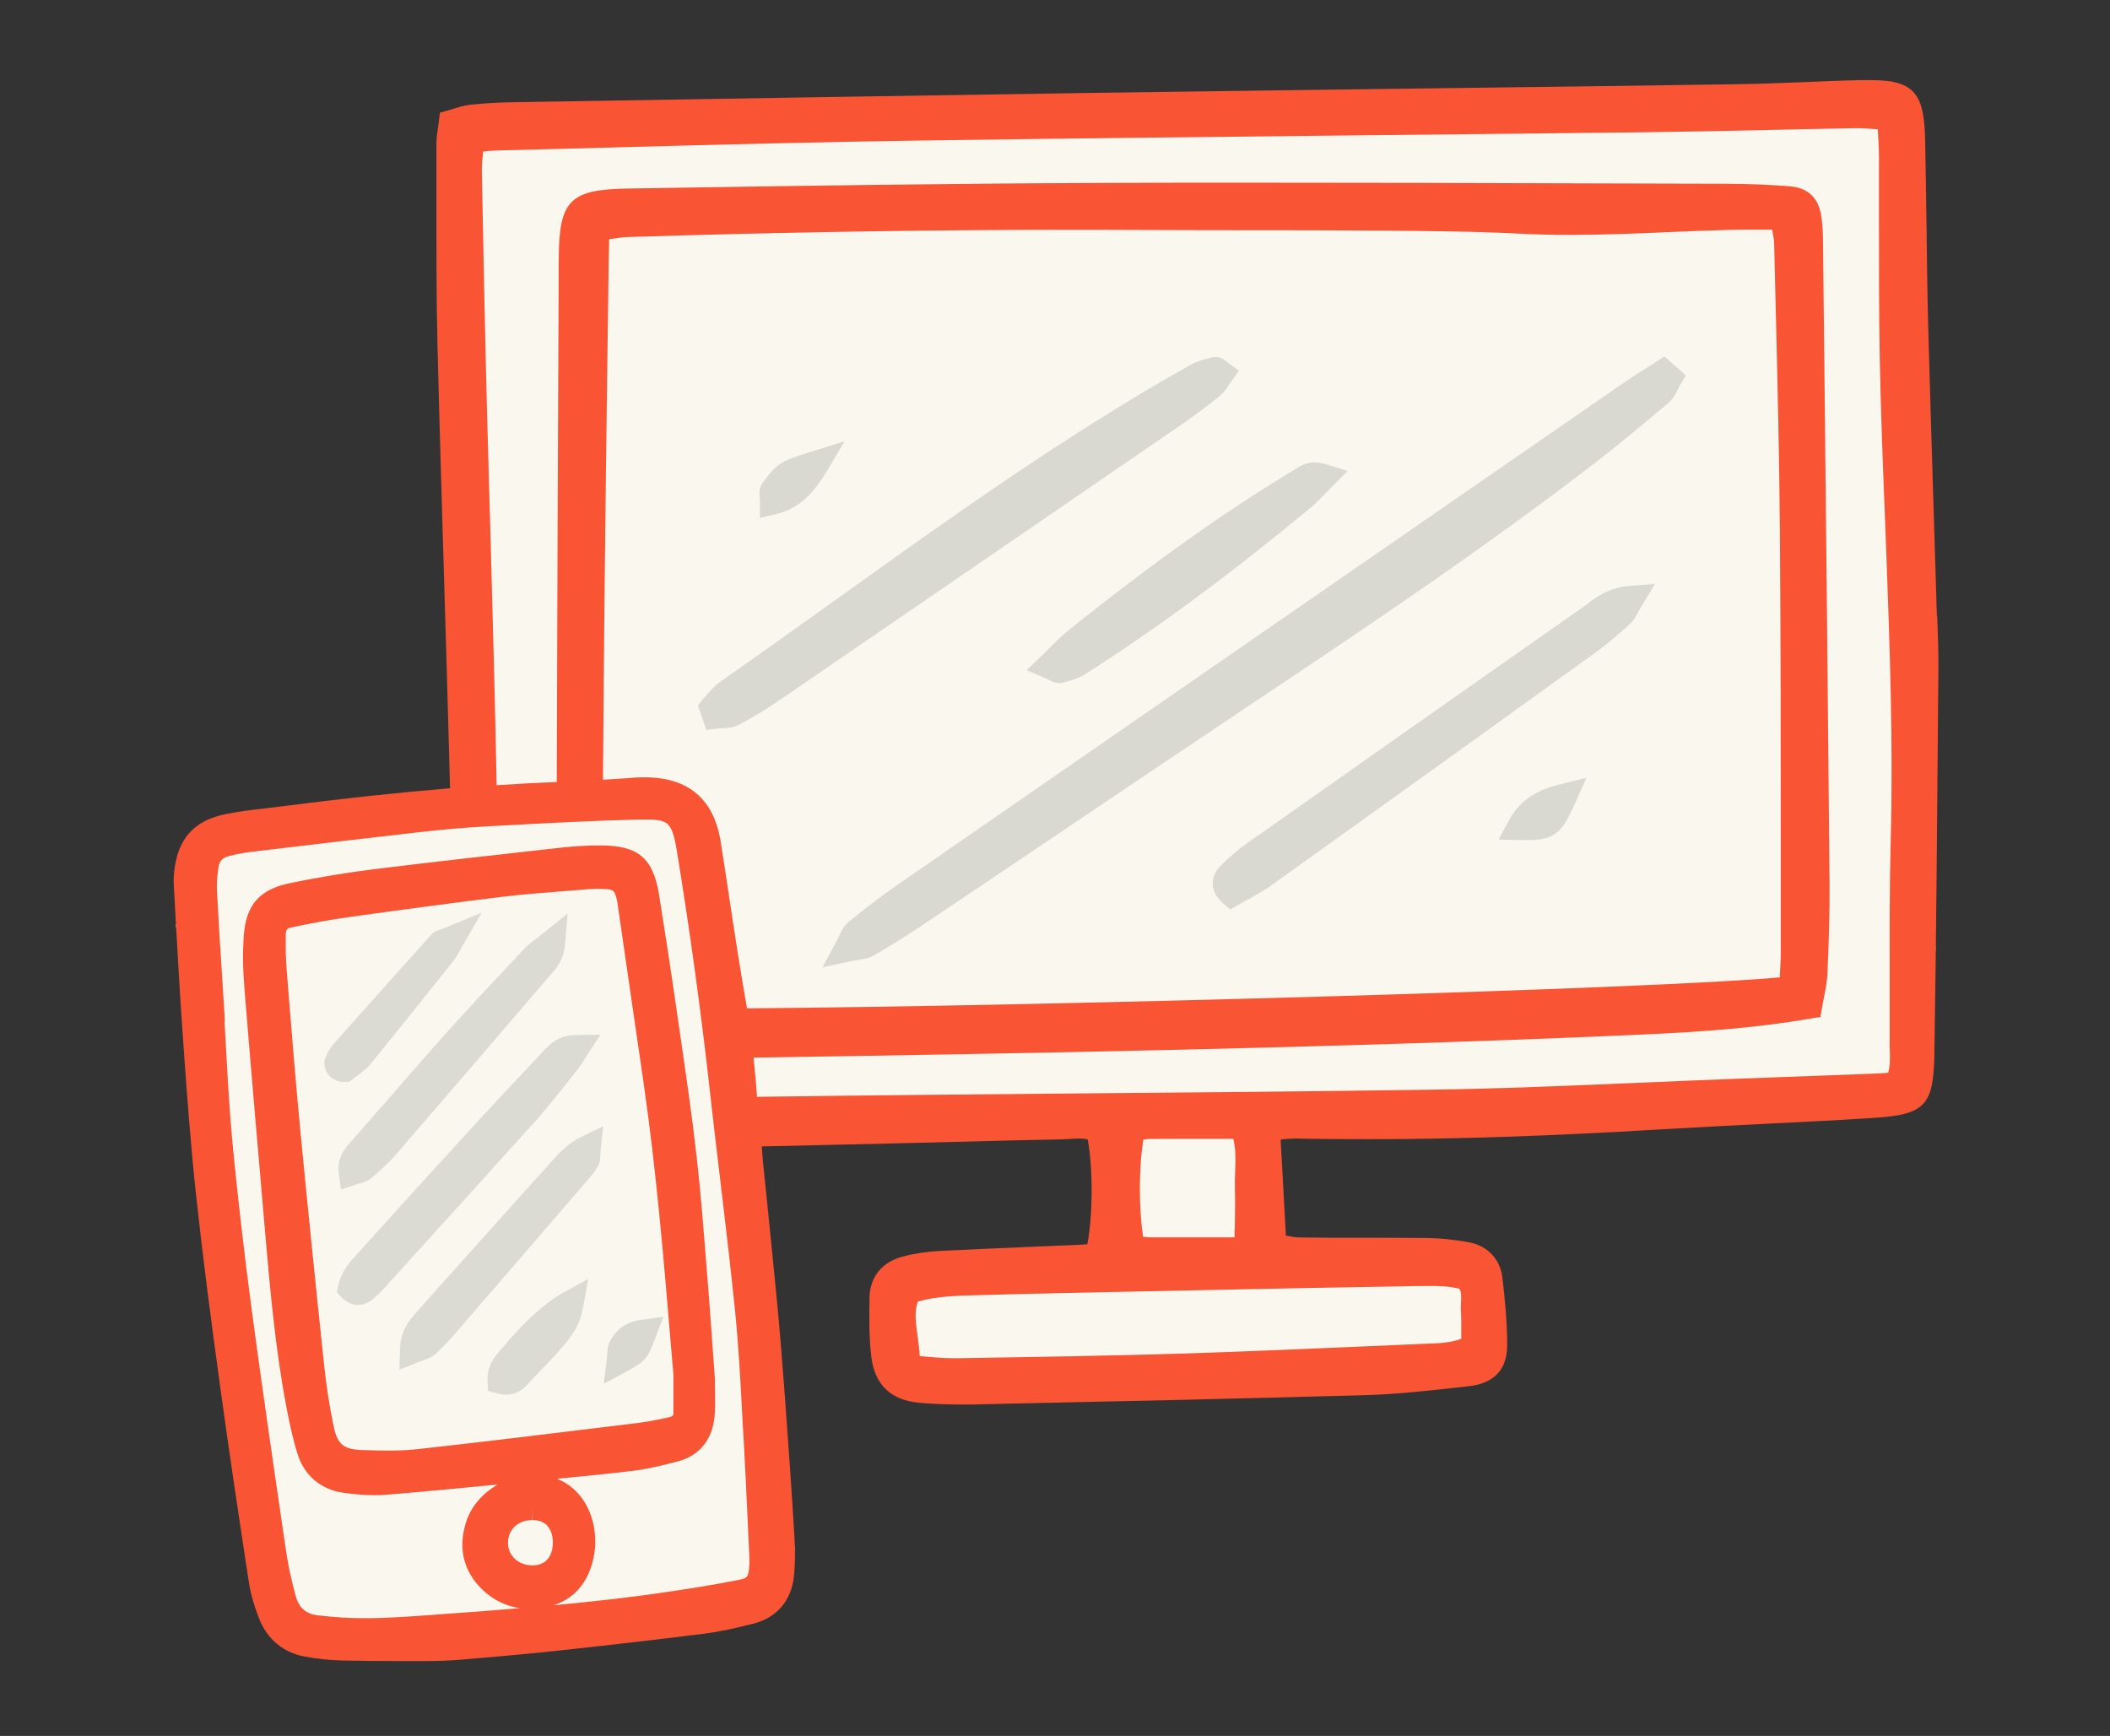 <?xml version="1.0" encoding="UTF-8"?> <svg xmlns="http://www.w3.org/2000/svg" width="158" height="130" viewBox="0 0 158 130" fill="none"><rect x="0" y="0" width="158" height="130" fill="#333333" stroke="none"/><g clip-path="url(#clip0_3_46)"><path d="M33.92 9.6L35.1 60.59L14.93 62.92L13.17 69.29L21.39 122.18H30.21L56.43 121.59L59.51 116.09L56.11 84.33H84.04L82.27 94.85L67.16 96.31L68.57 103.63L109.42 101.72L112.48 95.7L93.91 93.45L95.38 84.33L143.6 81.03L144.94 71.08L141.68 6.12L33.92 9.6Z" fill="#F9F7EE"></path><path d="M145.04 46.17C145.02 45.65 145 45.12 144.99 44.6L144.79 38.05C144.65 33.55 144.51 29.04 144.39 24.54C144.32 21.98 144.29 19.42 144.26 16.85C144.23 14.76 144.2 12.67 144.16 10.58C144.09 7.15 143.49 6 140.11 6C139.89 6 139.65 6 139.39 6C137.95 6.03 136.52 6.09 135.08 6.15C133.35 6.22 131.55 6.29 129.8 6.31C121.87 6.43 113.95 6.53 106.02 6.63C97.85 6.74 89.67 6.84 81.5 6.96C69.48 7.14 57.46 7.34 45.44 7.54L38.15 7.66C37.19 7.68 36.19 7.74 35.16 7.85C34.74 7.9 34.37 8.02 34.01 8.13C33.87 8.17 33.73 8.22 33.58 8.26L32.94 8.44L32.86 9.11C32.84 9.28 32.82 9.43 32.79 9.59C32.74 9.95 32.68 10.33 32.68 10.72C32.68 12.11 32.68 13.49 32.68 14.88C32.68 18.48 32.67 22.21 32.76 25.87C32.91 31.89 33.09 37.9 33.27 43.92C33.42 48.96 33.57 53.99 33.7 59.03C29.83 59.35 25.7 59.79 21.14 60.38C20.73 60.43 20.33 60.48 19.92 60.53C18.91 60.64 17.87 60.76 16.84 60.98C14.53 61.46 13.33 62.8 13.05 65.2C13 65.62 12.99 66.06 13.03 66.59L13.18 69.28C13.34 72.05 13.49 74.82 13.69 77.58L13.73 78.17C13.99 81.84 14.27 85.65 14.67 89.38C15.17 94.02 15.76 98.55 16.5 103.94C17.19 108.98 17.96 114.07 18.63 118.45C18.76 119.31 19.01 120.21 19.4 121.2C20 122.75 21.23 123.77 22.85 124.06C23.8 124.23 24.73 124.33 25.63 124.35C27.08 124.38 28.53 124.39 29.98 124.39H31.76C32.62 124.39 33.54 124.37 34.48 124.29C36.64 124.11 39.15 123.89 41.6 123.63C46.05 123.15 49.48 122.75 52.73 122.34C54.01 122.18 55.26 121.88 56.44 121.58C58.14 121.15 59.23 119.89 59.44 118.13C59.54 117.24 59.56 116.25 59.49 115.11C59.28 111.58 59.03 108.06 58.77 104.54C58.56 101.71 58.37 99.38 58.16 97.22C57.93 94.81 57.68 92.4 57.44 90L57.14 87.09C57.1 86.68 57.07 86.26 57.04 85.85L66.74 85.63C68.33 85.59 69.92 85.55 71.5 85.51C74.18 85.44 76.85 85.37 79.53 85.32C79.74 85.32 79.95 85.3 80.15 85.29C80.37 85.28 80.58 85.26 80.8 85.26C81.06 85.26 81.27 85.28 81.45 85.33C81.86 87.47 81.83 91.13 81.42 93.18C81.12 93.2 80.82 93.22 80.51 93.23L77.44 93.36C75.07 93.46 72.7 93.56 70.33 93.68C69.4 93.73 68.46 93.87 67.56 94.11C66.05 94.51 65.13 95.65 65.11 97.16V97.35C65.09 98.75 65.07 100.21 65.25 101.64C65.51 103.71 66.72 104.86 68.85 105.05C69.85 105.14 70.94 105.18 72.18 105.18C72.66 105.18 73.13 105.18 73.61 105.16L75.3 105.12C84.19 104.93 93.38 104.73 102.42 104.47C104.66 104.4 106.9 104.15 109.08 103.91L110.03 103.8C112.38 103.54 112.87 101.98 112.86 100.71C112.86 98.86 112.66 97.05 112.5 95.67C112.34 94.29 111.38 93.28 109.99 93.03C108.8 92.82 107.84 92.72 106.95 92.71C105.27 92.69 103.59 92.69 101.91 92.69C100.39 92.69 98.87 92.69 97.35 92.67C97.03 92.67 96.68 92.6 96.29 92.53L96.24 91.6C96.12 89.47 96.01 87.41 95.9 85.44C95.9 85.4 95.92 85.36 95.94 85.32C95.97 85.32 96 85.32 96.03 85.32C96.39 85.29 96.71 85.26 97.11 85.26H97.13C98.92 85.3 100.71 85.31 102.49 85.31C109.01 85.31 116.13 85.07 124.25 84.58C126.81 84.43 129.38 84.3 131.94 84.17C134.7 84.03 137.47 83.9 140.23 83.72C144.15 83.48 144.79 82.8 144.85 78.93C144.99 70.06 145.06 61.03 145.13 52.31L145.15 50.12C145.16 48.78 145.11 47.43 145.06 46.13L145.04 46.17ZM92.45 92C92.45 92.21 92.45 92.43 92.44 92.66H89.52C88.35 92.66 87.23 92.66 86.11 92.66C85.95 92.66 85.78 92.64 85.6 92.61C85.27 90.52 85.27 87.39 85.62 85.34C85.8 85.31 85.96 85.3 86.12 85.29C87.21 85.29 88.3 85.28 89.39 85.28H92.35C92.55 86.07 92.52 86.87 92.49 87.7C92.47 88.14 92.46 88.58 92.47 89.02C92.5 89.97 92.48 90.91 92.46 92.01L92.45 92ZM109.42 100.04C109.42 100.11 109.42 100.18 109.42 100.26C108.64 100.55 107.84 100.59 106.92 100.62L101.84 100.84C97.62 101.02 93.25 101.21 88.96 101.35C83.23 101.53 77.4 101.62 71.75 101.71H71.39C70.73 101.71 70.06 101.66 69.28 101.59C69.15 101.58 69.01 101.57 68.87 101.55C68.84 100.99 68.77 100.47 68.7 99.98C68.57 99.01 68.46 98.21 68.73 97.47C70.14 97.07 71.6 97.03 73.21 96.99C77.43 96.87 81.66 96.79 85.88 96.7L89.26 96.63C94.84 96.51 100.41 96.4 105.99 96.31H106.2C106.49 96.31 106.79 96.3 107.08 96.3C107.78 96.3 108.57 96.33 109.29 96.51C109.43 96.77 109.42 97.07 109.4 97.56C109.39 97.81 109.38 98.05 109.4 98.29C109.43 98.86 109.42 99.44 109.42 100.03V100.04ZM56.1 117.27C56.06 118.11 55.95 118.19 55.27 118.32C53.43 118.69 51.54 118.98 49.91 119.22C47.1 119.64 44.25 119.95 41.45 120.21C42.65 119.83 44.16 118.81 44.53 116.17C44.56 115.99 44.56 115.81 44.57 115.66V115.51C44.6 113.29 43.47 111.42 41.71 110.74C43.6 110.56 45.53 110.37 47.44 110.14C48.58 110 49.68 109.72 50.75 109.44C52.37 109.02 53.35 107.81 53.51 106.05C53.56 105.51 53.55 104.97 53.54 104.35C53.54 104.04 53.53 103.7 53.53 103.25L53.42 101.68C53.32 100.27 53.21 98.71 53.09 97.15L52.89 94.66C52.68 92.01 52.47 89.27 52.16 86.57C51.82 83.54 51.37 80.48 50.94 77.52L50.64 75.46C50.21 72.45 49.78 69.68 49.35 66.99C48.9 64.24 47.79 63.31 44.93 63.31C43.99 63.31 43 63.37 41.98 63.48L40.64 63.63C36.5 64.09 32.22 64.57 28.02 65.09C25.94 65.35 23.82 65.7 21.72 66.13C19.42 66.61 18.42 67.76 18.25 70.1C18.17 71.3 18.18 72.57 18.31 74.11C18.78 79.93 19.29 85.74 19.79 91.56L19.84 92.16C20.22 96.51 20.61 101 21.45 105.39C21.65 106.43 21.9 107.66 22.27 108.85C22.77 110.49 24.03 111.56 25.73 111.79C26.59 111.91 27.35 111.97 28.05 111.97C28.36 111.97 28.67 111.96 28.98 111.93C31.75 111.71 34.55 111.43 37.28 111.17C36.18 111.79 35.31 112.76 34.92 113.92C34.27 115.9 34.69 117.67 36.13 119.05C36.94 119.82 37.89 120.28 38.93 120.43C36.82 120.61 34.76 120.76 32.79 120.9L32.41 120.93C30.76 121.05 29.04 121.18 27.38 121.18C26.79 121.18 26.2 121.17 25.61 121.13C25.02 121.09 24.43 121.04 23.84 120.97C22.9 120.87 22.37 120.4 22.13 119.47C21.86 118.44 21.61 117.42 21.46 116.4L21.21 114.71C20.41 109.26 19.59 103.63 18.85 98.09C18.26 93.64 17.79 89.56 17.41 85.6C17.19 83.28 17.06 80.9 16.93 78.61C16.89 77.89 16.85 77.17 16.81 76.45H16.84L16.64 73.23C16.5 71.08 16.36 68.92 16.25 66.77C16.22 66.25 16.25 65.67 16.36 64.95C16.43 64.48 16.67 64.22 17.17 64.1C17.74 63.96 18.3 63.85 18.84 63.79C23.08 63.28 27.32 62.78 31.56 62.3C33.28 62.11 34.78 61.98 36.16 61.9L37.61 61.82C40.99 61.64 44.48 61.45 47.92 61.37H48.26C50.01 61.37 50.32 61.52 50.68 63.7C51.65 69.62 52.51 75.84 53.21 82.18C53.44 84.29 53.7 86.4 53.95 88.51C54.33 91.67 54.71 94.93 55.04 98.14C55.3 100.74 55.45 103.4 55.58 105.98L55.71 108.24C55.82 110.14 55.9 112.05 55.99 113.96L56.09 116.12C56.11 116.51 56.13 116.9 56.11 117.28L56.1 117.27ZM40.96 114.24C41.25 114.54 41.4 114.98 41.4 115.53C41.4 116.04 41.23 117.23 39.84 117.23C39.29 117.21 38.8 117.01 38.47 116.65C38.17 116.33 38.02 115.91 38.04 115.45C38.08 114.5 38.82 113.84 39.85 113.83L39.87 112.83V113.83C40.33 113.83 40.71 113.97 40.98 114.24H40.96ZM50.06 106.14C49.29 106.31 48.57 106.46 47.84 106.55L45.87 106.79C41.09 107.38 36.14 107.98 31.28 108.52C30.64 108.59 29.93 108.63 29.1 108.63C28.45 108.63 27.8 108.61 27.15 108.59C25.71 108.54 25.27 108.17 24.98 106.8C24.69 105.4 24.46 103.94 24.3 102.48C23.57 95.62 23 89.96 22.49 84.67C22.15 81.1 21.85 77.45 21.57 73.93L21.46 72.51C21.4 71.79 21.38 71 21.4 69.96C21.4 69.61 21.55 69.51 21.78 69.46C22.96 69.21 24.52 68.9 26.12 68.68C29.55 68.2 33.59 67.65 37.6 67.16C39.19 66.97 40.83 66.84 42.42 66.72L44.05 66.59C44.3 66.57 44.55 66.56 44.8 66.56C44.98 66.56 45.16 66.56 45.33 66.58C45.92 66.62 46 66.68 46.16 67.25C46.23 67.52 46.27 67.79 46.3 68.07C46.3 68.07 47.59 76.93 48.21 81.22C49.14 87.66 49.7 94.26 50.23 100.64L50.43 102.96V103.81C50.43 104.47 50.43 105.12 50.43 105.78C50.43 106.01 50.38 106.07 50.06 106.14ZM55.94 75.52C55.45 72.76 55.02 69.95 54.61 67.22C54.4 65.83 54.19 64.44 53.97 63.05C53.46 59.84 51.55 58.21 48.27 58.21H48.01C47.73 58.21 47.45 58.24 47.18 58.26L46.76 58.29L45.15 58.39L45.17 56.01C45.2 51.89 45.24 47.76 45.28 43.64C45.34 37.87 45.41 32.11 45.49 26.34L45.57 20.38C45.57 19.67 45.6 18.95 45.61 18.18V17.91C45.61 17.91 45.62 17.91 45.63 17.91C46.16 17.83 46.61 17.76 47.05 17.75C58.33 17.39 69.4 17.21 79.96 17.21C81.58 17.21 83.2 17.21 84.82 17.22C87.51 17.23 90.21 17.24 92.9 17.24C96.12 17.24 99.34 17.24 102.56 17.27H103.4C106.83 17.3 110.38 17.32 113.85 17.5C115 17.56 116.2 17.59 117.51 17.59C120 17.59 122.51 17.49 124.95 17.38C126.41 17.32 127.87 17.26 129.33 17.22C129.82 17.21 130.31 17.2 130.81 17.2H132.7C132.78 17.59 132.84 17.93 132.85 18.23L132.97 23.14C133.1 28.58 133.24 34.2 133.28 39.72C133.34 47.62 133.35 55.66 133.35 63.43V71.12C133.35 71.74 133.32 72.35 133.28 73.01C133.28 73.07 133.28 73.13 133.27 73.19C124.33 74.04 78.76 75.34 55.98 75.51L55.94 75.52ZM56.45 79.2C77.22 78.88 99.24 78.49 121.01 77.56C125.44 77.37 130.46 77.16 135.62 76.27L136.32 76.15L136.44 75.45C136.49 75.16 136.54 74.89 136.59 74.63C136.71 74.04 136.82 73.49 136.84 72.9C136.94 70.64 137.02 68.42 137 66.16C136.88 52.58 136.74 39 136.59 25.42L136.51 18.17C136.51 17.66 136.49 16.99 136.4 16.31C136.21 14.84 135.43 14.07 134.02 13.95C132.53 13.83 130.99 13.77 129.3 13.76L117.91 13.73C109.76 13.7 101.62 13.68 93.47 13.68C89.8 13.68 86.13 13.68 82.46 13.7C71.25 13.74 59.85 13.91 48.82 14.09L46.96 14.12C42.67 14.19 41.86 15.02 41.84 19.36C41.78 32.43 41.73 45.49 41.69 58.56C40.22 58.62 38.72 58.7 37.19 58.8C37.07 52.58 36.9 46.28 36.73 40.18C36.65 37.45 36.58 34.72 36.5 31.98C36.32 25.33 36.19 18.38 36.08 12.8C36.08 12.36 36.12 11.91 36.18 11.38C36.18 11.37 36.18 11.36 36.18 11.35C36.51 11.31 36.82 11.28 37.12 11.27C40.19 11.2 43.26 11.11 46.33 11.03C53.79 10.83 61.5 10.63 69.09 10.52C80.38 10.36 91.86 10.24 102.96 10.12C109.8 10.05 116.64 9.98 123.47 9.9C126.48 9.86 129.48 9.8 132.49 9.73C134.62 9.68 136.76 9.64 138.89 9.6H139.04C139.53 9.6 140.02 9.64 140.55 9.68C140.57 9.68 140.6 9.68 140.62 9.68C140.62 9.74 140.62 9.79 140.62 9.85C140.66 10.52 140.7 11.14 140.7 11.76C140.7 13.55 140.7 15.34 140.7 17.13C140.7 20.33 140.7 23.64 140.76 26.9C140.83 30.54 140.97 34.23 141.11 37.8L141.25 41.45C141.51 48.46 141.77 55.71 141.58 62.9C141.49 66.21 141.5 69.57 141.5 72.82C141.5 74.56 141.5 76.3 141.5 78.04C141.5 78.25 141.5 78.46 141.51 78.68C141.53 79.28 141.54 79.81 141.39 80.33C141.04 80.36 140.69 80.39 140.34 80.4C137.87 80.49 129.6 80.8 129.6 80.8C127.26 80.89 124.92 80.99 122.59 81.09C117.56 81.3 112.36 81.53 107.25 81.6C98.51 81.73 89.61 81.81 81.01 81.88C73.08 81.95 65.16 82.02 57.23 82.13C57.05 82.13 56.87 82.13 56.69 82.14C56.62 81.18 56.53 80.2 56.43 79.23L56.45 79.2Z" fill="#F95535"></path><path opacity="0.2" d="M123.12 27.66C122.51 28.06 121.89 28.45 121.29 28.87C103.21 41.36 85.13 53.86 67.06 66.36C65.83 67.21 64.64 68.15 63.54 69.04C63.21 69.31 63.05 69.64 62.88 70C62.81 70.15 62.73 70.33 62.62 70.53L61.59 72.43L63.71 71.98C63.96 71.93 64.17 71.89 64.35 71.87C64.75 71.81 65.09 71.75 65.44 71.55C66.8 70.75 67.91 70.06 68.94 69.37C72.24 67.16 75.53 64.94 78.83 62.72C83.89 59.31 88.94 55.91 94.01 52.52C102.02 47.17 111.1 41.1 119.49 34.62C121.25 33.26 122.94 31.86 124.92 30.18C125.3 29.86 125.5 29.45 125.66 29.12C125.71 29.02 125.76 28.91 125.82 28.82L126.24 28.11L124.63 26.69L123.14 27.66H123.12Z" fill="#606160"></path><path opacity="0.2" d="M91.41 29.57C91.72 29.32 91.91 29.02 92.06 28.77C92.1 28.7 92.15 28.63 92.2 28.56L92.78 27.76L91.98 27.18C91.92 27.14 91.87 27.1 91.84 27.07C91.7 26.95 91.44 26.73 91.04 26.73H90.89L90.44 26.85C90.05 26.95 89.61 27.06 89.19 27.3C80 32.44 71.35 38.64 62.98 44.63C60.04 46.73 57 48.91 53.99 51.01C53.58 51.29 53.27 51.65 52.99 51.96C52.88 52.08 52.78 52.2 52.66 52.32L52.26 52.84L52.89 54.66L53.69 54.56C53.8 54.55 53.92 54.54 54.04 54.54C54.43 54.52 54.91 54.5 55.36 54.26C56.37 53.73 57.4 53.1 58.42 52.4C68.48 45.51 78.53 38.62 88.58 31.72C89.42 31.14 90.3 30.48 91.42 29.59L91.41 29.57Z" fill="#606160"></path><path opacity="0.2" d="M118.98 45.15L118.71 45.34C110.23 51.28 101.77 57.24 93.31 63.2C92.69 63.64 92.07 64.17 91.42 64.81C90.9 65.33 90.8 65.86 90.81 66.2C90.83 66.73 91.09 67.21 91.58 67.64L92.12 68.11L92.74 67.75C92.97 67.62 93.21 67.48 93.46 67.35C94.04 67.03 94.65 66.7 95.23 66.28C103.33 60.48 111.43 54.67 119.51 48.84C120.38 48.21 121.18 47.51 122.04 46.74C122.33 46.48 122.49 46.18 122.66 45.86C122.73 45.72 122.82 45.57 122.92 45.39L123.93 43.72L121.98 43.88C120.54 44 119.67 44.63 118.96 45.14L118.98 45.15Z" fill="#606160"></path><path opacity="0.2" d="M78.64 48.48C78.42 48.7 78.2 48.92 77.97 49.14L76.87 50.18L78.26 50.78C78.37 50.83 78.46 50.88 78.53 50.91C78.73 51.02 78.99 51.15 79.31 51.15H79.48L79.72 51.08C80.2 50.95 80.74 50.81 81.24 50.5C86.57 47.11 91.95 43.14 98.17 38C98.59 37.65 98.95 37.27 99.3 36.9C99.45 36.74 99.6 36.58 99.75 36.43L100.91 35.27L99.34 34.78C99.03 34.68 98.74 34.63 98.45 34.63C98.04 34.63 97.66 34.73 97.32 34.94C92.05 38.08 86.59 41.94 80.13 47.1C79.59 47.53 79.1 48.02 78.63 48.48H78.64Z" fill="#606160"></path><path opacity="0.2" d="M56.9 37.52V38.79L58.14 38.49C59.89 38.06 60.88 36.96 61.9 35.31L63.25 33.04L60.67 33.85C58.48 34.54 58.24 34.65 57.12 36.14C56.81 36.56 56.86 37.03 56.89 37.32C56.89 37.38 56.91 37.45 56.91 37.51L56.9 37.52Z" fill="#606160"></path><path opacity="0.2" d="M113 61.43L112.21 62.87L113.86 62.91C114.07 62.91 114.26 62.91 114.43 62.91C116.53 62.91 117.01 62.23 117.96 60.12L118.8 58.24L116.8 58.74C115.54 59.05 113.97 59.64 112.99 61.42L113 61.43Z" fill="#606160"></path><path opacity="0.2" d="M39.84 84.25C40.74 83.24 41.59 82.18 42.41 81.15L43.23 80.12C43.42 79.88 43.59 79.62 43.75 79.35L43.93 79.06L44.96 77.48L43.08 77.51C41.77 77.53 41.08 78.28 40.57 78.83L40.34 79.08C38.61 80.93 36.87 82.77 35.16 84.64C32.41 87.64 29.67 90.66 26.94 93.69L26.8 93.85C26.21 94.49 25.55 95.22 25.33 96.26L25.22 96.78L25.59 97.16C26.04 97.63 26.5 97.72 26.81 97.72C27.19 97.72 27.57 97.57 27.92 97.29C28.32 96.96 28.65 96.6 29.03 96.18L31.47 93.49C34.26 90.41 37.05 87.34 39.83 84.24L39.84 84.25Z" fill="#6B6B6B"></path><path opacity="0.2" d="M28.48 82.97L26.23 85.56C25.85 85.98 25.21 86.68 25.37 87.88L25.53 89.08L26.67 88.7C26.75 88.67 26.83 88.65 26.91 88.63C27.17 88.56 27.5 88.48 27.79 88.23L27.92 88.12C28.51 87.61 29.12 87.08 29.65 86.46C33.5 82.01 37.34 77.53 41.17 73.06L41.27 72.95C41.67 72.5 42.21 71.87 42.31 70.73L42.51 68.4L40.69 69.87C40.51 70.01 40.35 70.14 40.19 70.26C39.86 70.51 39.54 70.75 39.26 71.05L38.63 71.72C36.92 73.54 35.15 75.42 33.45 77.32C31.78 79.19 30.13 81.09 28.48 82.99V82.97Z" fill="#6B6B6B"></path><path opacity="0.2" d="M41.29 86.98L33.51 95.66C32.75 96.51 31.99 97.35 31.24 98.21L31.16 98.3C30.67 98.86 29.99 99.62 29.95 101.05L29.91 102.57L31.33 102C31.48 101.94 31.61 101.9 31.72 101.86C32.01 101.76 32.31 101.66 32.58 101.42C33.04 101.01 33.49 100.54 33.94 100.03C37.26 96.2 40.57 92.35 43.88 88.51L44.01 88.36C44.25 88.09 44.52 87.77 44.74 87.4C44.94 87.06 44.95 86.71 44.96 86.43C44.96 86.34 44.96 86.24 44.98 86.13L45.17 84.33L43.54 85.13C42.48 85.65 41.85 86.36 41.3 86.98H41.29Z" fill="#6B6B6B"></path><path opacity="0.2" d="M26.12 81.02L26.65 80.63C27.03 80.36 27.45 80.06 27.79 79.63C29.64 77.36 31.46 75.08 33.29 72.79L34.01 71.88C34.14 71.72 34.24 71.54 34.38 71.28C34.44 71.17 34.51 71.05 34.59 70.9L36.08 68.34L33.34 69.47C33.21 69.52 33.1 69.56 33.01 69.59C32.76 69.67 32.48 69.77 32.25 70.04C29.81 72.75 27.38 75.48 24.96 78.2C24.74 78.45 24.55 78.77 24.38 79.17C24.16 79.7 24.38 80.3 24.72 80.62C24.97 80.86 25.36 81.02 25.71 81.02H26.1H26.12Z" fill="#6B6B6B"></path><path opacity="0.2" d="M37.66 100.88L37.49 101.08C37.08 101.55 36.45 102.26 36.51 103.43L36.55 104.16L37.26 104.35C37.48 104.41 37.69 104.44 37.89 104.44C38.84 104.44 39.37 103.83 39.69 103.47C39.74 103.41 39.79 103.35 39.84 103.3C42.76 100.3 43.36 99.57 43.67 97.84L44.05 95.77L42.21 96.78C40.86 97.52 39.25 98.98 37.67 100.88H37.66Z" fill="#6B6B6B"></path><path opacity="0.2" d="M45.71 100.37C45.5 100.74 45.48 101.11 45.47 101.41C45.47 101.5 45.47 101.6 45.45 101.7L45.21 103.63L46.92 102.7C48.34 101.93 48.5 101.74 49.08 100.18L49.67 98.61L48.01 98.84C46.64 99.03 46.04 99.8 45.71 100.37Z" fill="#606160"></path></g><defs><clipPath id="clip0_3_46"><rect width="132.13" height="118.4" fill="white" transform="translate(13 6)"></rect></clipPath></defs></svg> 